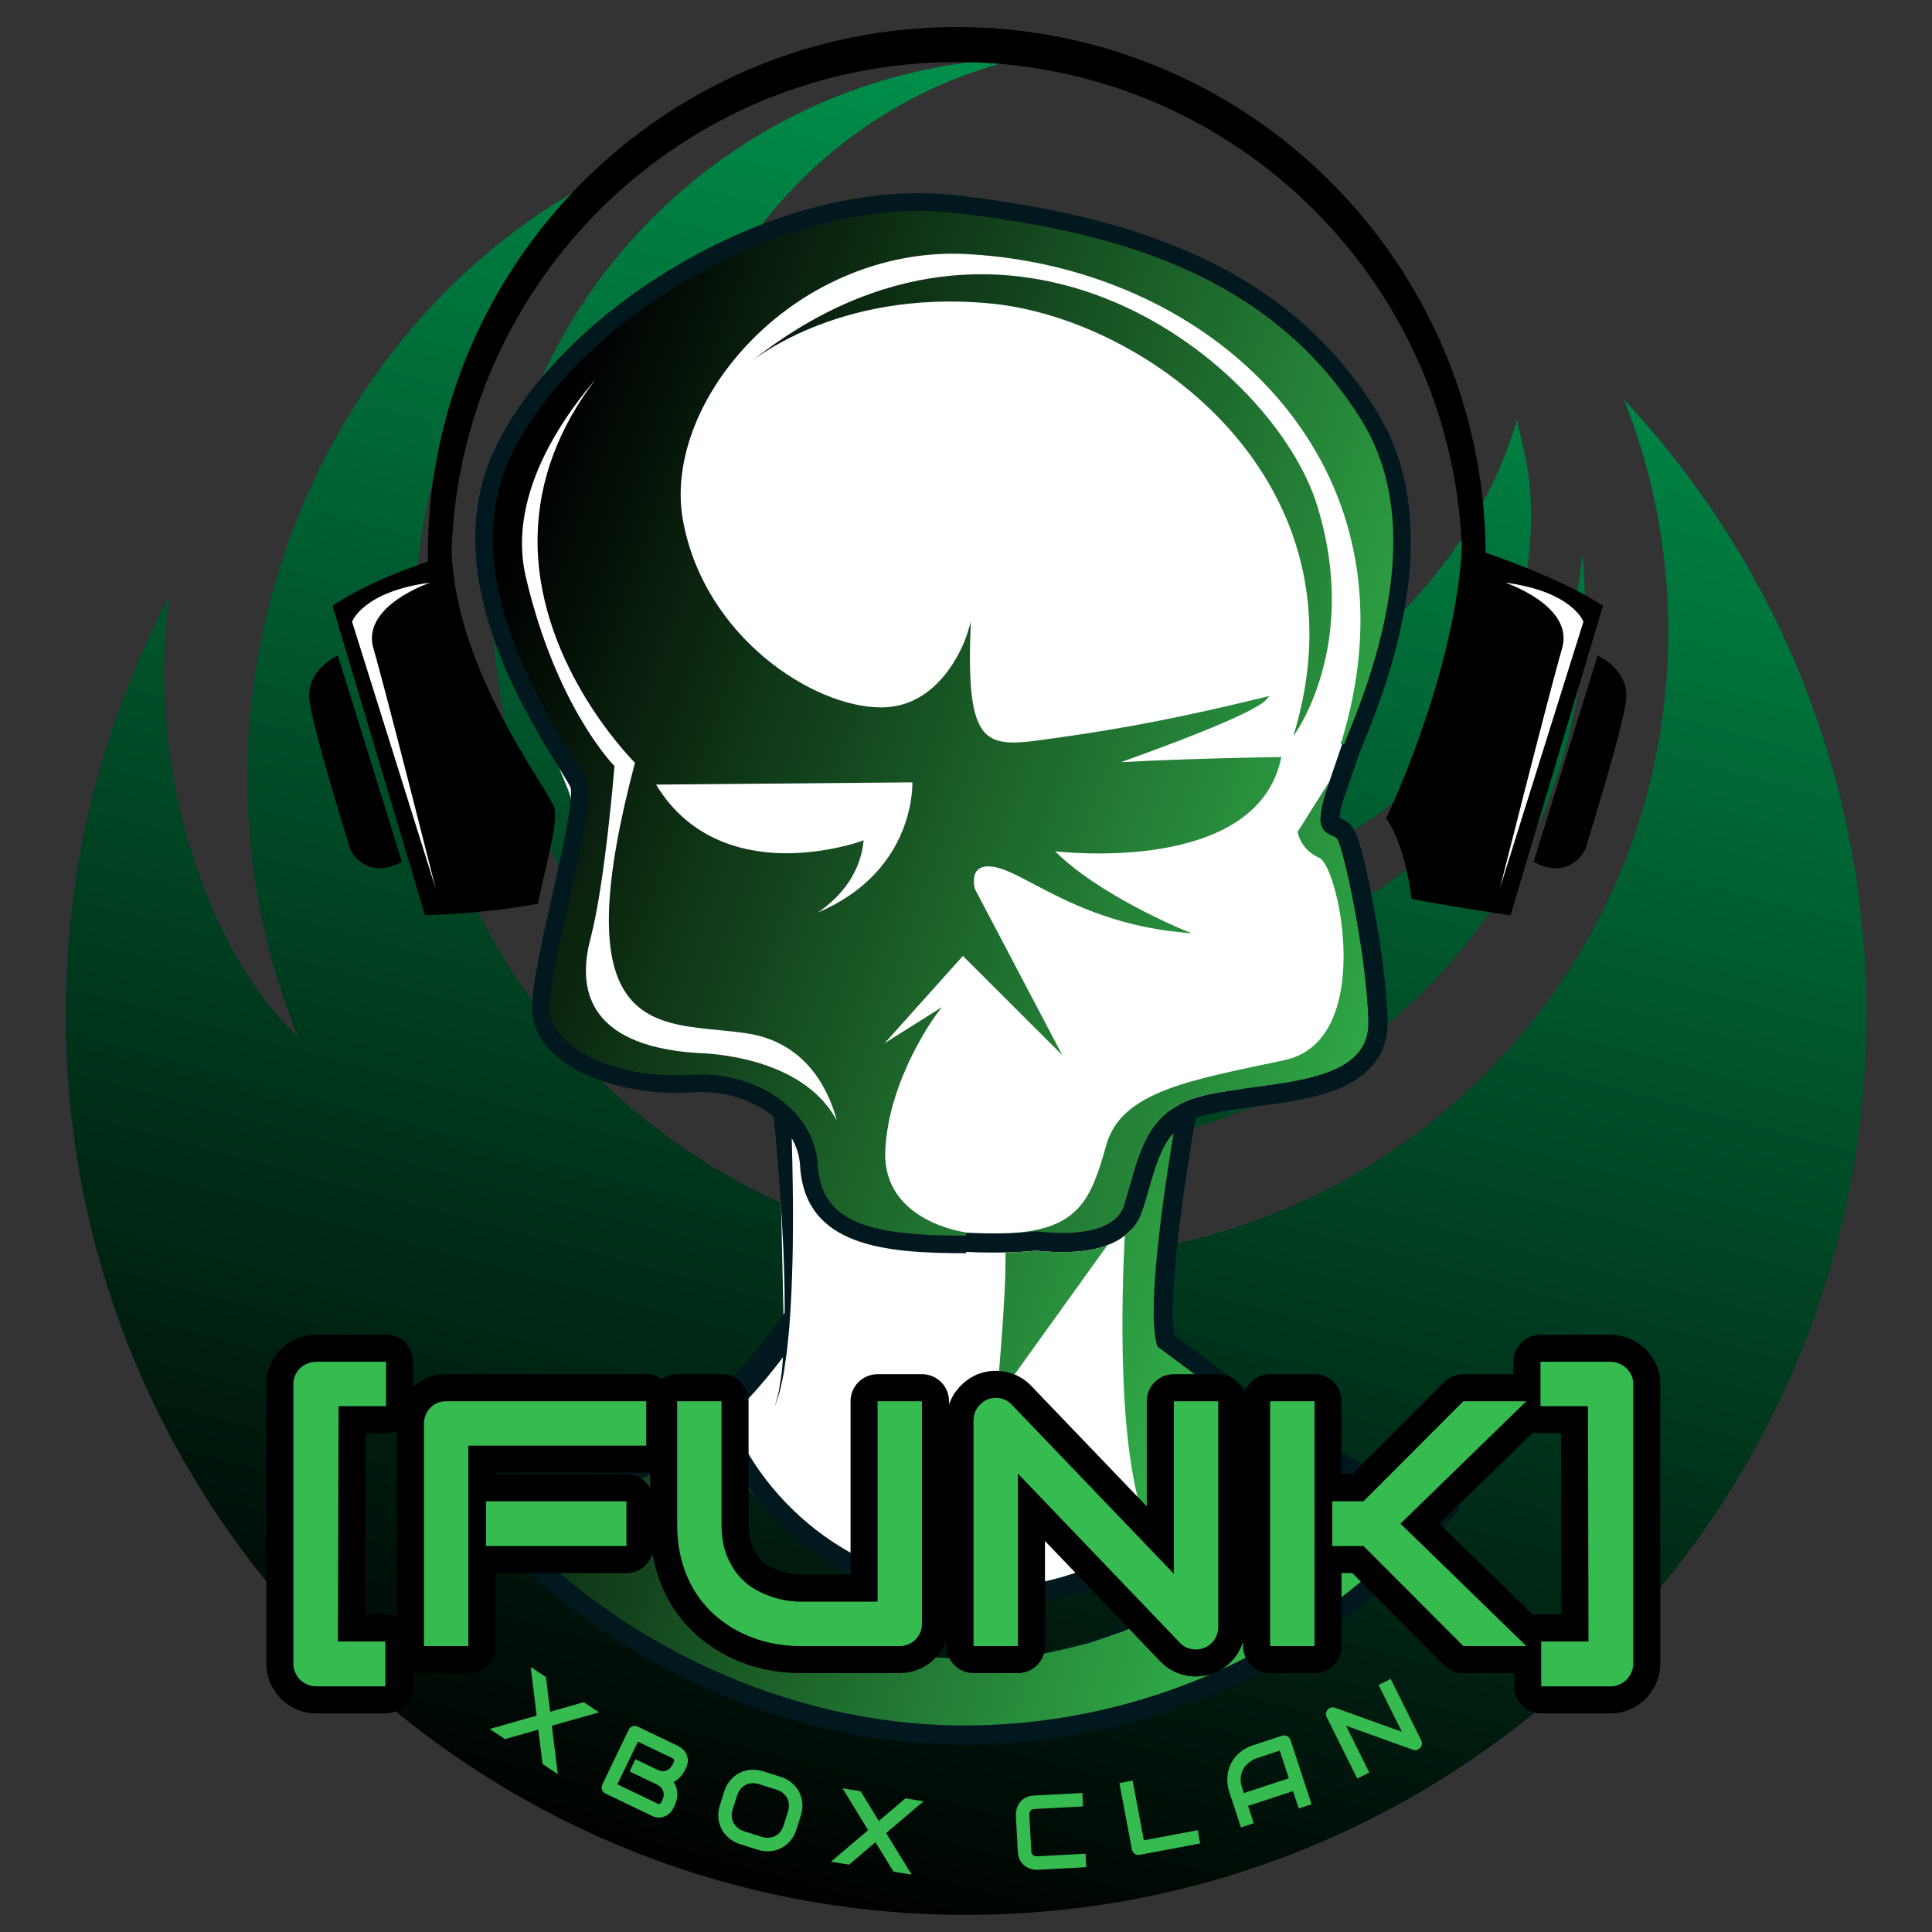 <svg xmlns="http://www.w3.org/2000/svg" width="500" height="500" viewBox="0 0 500 500"><rect x="0" y="0" width="500" height="500" fill="#333333" stroke="none"/><g transform="translate(17,15)translate(233,240)rotate(0)translate(-233,-240) scale(5.156,5.156)" opacity="1"><defs class="defs"><linearGradient id="linearGradient_0_c1" class="linearGradient1" gradientTransform="translate(0.5,0.5) rotate(195) translate(-0.5,-0.5)" x1="50%" y1="0%" x2="50%" y2="100%"><stop id="stop1" offset="0%" class="linearGradientColor1" stop-color="#000000"/><stop id="stop2" offset="100%" class="linearGradientColor2" stop-color="#00924C"/></linearGradient></defs><path transform="translate(-5.324,-3.843)" d="M83.516,20.963c7.563,8.08 12.194,18.943 12.194,30.883c0,24.959 -20.234,45.203 -45.193,45.203c-24.959,0 -45.193,-20.215 -45.193,-45.173c0,-7.598 1.875,-14.716 5.186,-21l0.003,0.057c-0.164,1.22 -0.249,2.492 -0.249,3.757c0,6.928 2.537,14.309 6.731,18.309h-0.002c-1.646,-4 -2.552,-8.408 -2.552,-13.015c0.001,-13.653 7.963,-25.984 19.497,-30.984h-0.001c-6.814,5 -11.14,14.207 -11.14,23.839c0,17.386 14.095,31.247 31.482,31.247c17.388,0 31.483,-14.073 31.483,-31.459c0,-4.13 -0.795,-8.062 -2.241,-11.675M81.446,28.881c-1.27,11.542 -11.053,20.519 -22.932,20.519c-12.742,0 -23.071,-10.329 -23.071,-23.07c0,-10.96 7.643,-20.136 17.891,-22.487l-0.05,0.01c-14.73,0.465 -26.529,12.554 -26.529,27.398c0,15.138 12.271,27.409 27.409,27.409c15.14,0 27.412,-12.271 27.412,-27.409c0,-0.844 -0.039,-1.678 -0.113,-2.502M42.731,34.483c3.032,6.443 9.582,10.91 17.175,10.91c10.478,0 18.972,-8.133 18.972,-18.609c0,-1.788 -0.247,-2.784 -0.711,-4.784h0.003c-2.626,9 -11.665,16.854 -22.41,16.854c-4.8,0 -9.259,-1.663 -12.958,-4.162" fill="url(#linearGradient_0_c1)" class="fill c1"/></g><g transform="translate(115.127,421.429)translate(134.873,36.571)rotate(0)translate(-134.873,-36.571)" opacity="1"><defs/><path transform="translate(26.345,3.395)rotate(33.581)" d="M4.94 7.77L10.81 14.63L16.69 7.77L21.45 7.77L13.17 17.41L21.39 27L16.66 27L10.81 20.19L4.99 27L0.24 27L8.45 17.41L0.21 7.77L4.94 7.77Z" fill="#35bb4f"/><path transform="translate(49.891,16.783)rotate(25.665)" d="M21.22 22.10L21.22 22.77L21.22 22.77Q21.22 23.42 21.00 24.16L21.00 24.16L21.00 24.16Q20.78 24.89 20.27 25.52L20.27 25.52L20.27 25.52Q19.77 26.15 18.97 26.58L18.97 26.58L18.97 26.58Q18.16 27 16.99 27L16.99 27L3.76 27L3.76 27Q3.38 27 3.06 26.87L3.06 26.87L3.06 26.87Q2.74 26.73 2.50 26.50L2.50 26.50L2.50 26.50Q2.27 26.26 2.13 25.94L2.13 25.94L2.13 25.94Q2.00 25.62 2.00 25.24L2.00 25.24L2.00 9.52L2.00 9.52Q2.00 9.16 2.13 8.84L2.13 8.84L2.13 8.84Q2.27 8.52 2.50 8.28L2.50 8.28L2.50 8.28Q2.74 8.03 3.06 7.90L3.06 7.90L3.06 7.90Q3.38 7.77 3.76 7.77L3.76 7.77L15.42 7.77L15.42 7.77Q16.07 7.77 16.81 7.99L16.81 7.99L16.81 7.99Q17.54 8.22 18.18 8.72L18.18 8.72L18.18 8.72Q18.82 9.23 19.24 10.03L19.24 10.03L19.24 10.03Q19.66 10.84 19.66 12.00L19.66 12.00L19.66 12.66L19.66 12.66Q19.66 13.59 19.35 14.65L19.35 14.65L19.35 14.65Q19.05 15.72 18.36 16.67L18.36 16.67L18.36 16.67Q18.95 17.03 19.47 17.54L19.47 17.54L19.47 17.54Q19.99 18.05 20.37 18.72L20.37 18.72L20.37 18.72Q20.76 19.39 20.99 20.24L20.99 20.24L20.99 20.24Q21.22 21.08 21.22 22.10L21.22 22.10ZM17.73 22.75L17.73 22.10L17.73 22.10Q17.73 21.42 17.52 20.88L17.52 20.88L17.52 20.88Q17.30 20.33 16.91 19.94L16.91 19.94L16.91 19.94Q16.52 19.56 15.97 19.35L15.97 19.35L15.97 19.35Q15.42 19.14 14.74 19.14L14.74 19.14L6.88 19.14L6.88 15.63L13.17 15.63L13.17 15.63Q13.86 15.63 14.41 15.42L14.41 15.42L14.41 15.42Q14.96 15.21 15.34 14.82L15.34 14.82L15.34 14.82Q15.73 14.43 15.94 13.89L15.94 13.89L15.94 13.89Q16.15 13.35 16.15 12.66L16.15 12.66L16.15 12.00L16.15 12.00Q16.15 11.25 15.42 11.25L15.42 11.25L5.49 11.25L5.49 23.51L16.99 23.51L16.99 23.51Q17.09 23.51 17.22 23.50L17.22 23.50L17.22 23.50Q17.36 23.49 17.46 23.42L17.46 23.42L17.46 23.42Q17.57 23.35 17.65 23.19L17.65 23.19L17.65 23.19Q17.73 23.03 17.73 22.75L17.73 22.75Z" fill="#35bb4f"/><path transform="translate(75.632,26.985)rotate(17.573)" d="M22.21 15.55L22.21 19.22L22.21 19.22Q22.21 20.98 21.61 22.45L21.61 22.45L21.61 22.45Q21.00 23.93 19.93 25.00L19.93 25.00L19.93 25.00Q18.86 26.07 17.39 26.67L17.39 26.67L17.39 26.67Q15.92 27.27 14.19 27.27L14.19 27.27L9.47 27.27L9.47 27.27Q7.74 27.27 6.26 26.67L6.26 26.67L6.26 26.67Q4.79 26.07 3.72 25.00L3.72 25.00L3.72 25.00Q2.64 23.93 2.03 22.45L2.03 22.45L2.03 22.45Q1.42 20.98 1.42 19.22L1.42 19.22L1.42 15.55L1.42 15.55Q1.42 13.80 2.03 12.32L2.03 12.32L2.03 12.32Q2.64 10.84 3.72 9.77L3.72 9.77L3.72 9.77Q4.79 8.70 6.26 8.10L6.26 8.10L6.26 8.10Q7.74 7.50 9.47 7.50L9.47 7.50L14.19 7.50L14.19 7.50Q15.92 7.50 17.39 8.10L17.39 8.10L17.39 8.10Q18.86 8.70 19.93 9.77L19.93 9.77L19.93 9.77Q21.00 10.84 21.61 12.32L21.61 12.32L21.61 12.32Q22.21 13.80 22.21 15.55L22.21 15.55ZM18.72 19.22L18.72 15.55L18.72 15.55Q18.72 14.51 18.40 13.67L18.40 13.67L18.40 13.67Q18.07 12.84 17.47 12.24L17.47 12.24L17.47 12.24Q16.87 11.64 16.04 11.31L16.04 11.31L16.04 11.31Q15.20 10.98 14.19 10.98L14.19 10.98L9.47 10.98L9.47 10.98Q8.45 10.98 7.61 11.31L7.61 11.31L7.61 11.31Q6.77 11.64 6.17 12.24L6.17 12.24L6.17 12.24Q5.57 12.84 5.24 13.67L5.24 13.67L5.24 13.67Q4.91 14.51 4.91 15.55L4.91 15.55L4.91 19.22L4.91 19.22Q4.91 20.25 5.24 21.09L5.24 21.09L5.24 21.09Q5.57 21.93 6.17 22.53L6.17 22.53L6.17 22.53Q6.77 23.12 7.61 23.45L7.61 23.45L7.61 23.45Q8.45 23.78 9.47 23.78L9.47 23.78L14.16 23.78L14.16 23.78Q15.18 23.78 16.02 23.45L16.02 23.45L16.02 23.45Q16.86 23.12 17.46 22.53L17.46 22.53L17.46 22.53Q18.07 21.93 18.40 21.09L18.40 21.09L18.40 21.09Q18.72 20.25 18.72 19.22L18.72 19.22Z" fill="#35bb4f"/><path transform="translate(103.942,33.688)rotate(9.07)" d="M4.94 7.77L10.81 14.63L16.69 7.77L21.45 7.77L13.17 17.41L21.39 27L16.66 27L10.81 20.19L4.99 27L0.24 27L8.45 17.41L0.21 7.77L4.94 7.77Z" fill="#35bb4f"/><path transform="translate(130.92,36.102)rotate(1.154)" d="" fill="#35bb4f"/><path transform="translate(145.339,35.862)rotate(356.943)" d="M19.25 23.51L19.25 27L6.67 27L6.67 27Q6.18 27 5.63 26.89L5.63 26.89L5.63 26.89Q5.07 26.77 4.53 26.53L4.53 26.53L4.53 26.53Q3.98 26.29 3.49 25.91L3.49 25.91L3.49 25.91Q2.99 25.52 2.61 24.98L2.61 24.98L2.61 24.98Q2.23 24.44 2.00 23.72L2.00 23.72L2.00 23.72Q1.77 23.00 1.77 22.10L1.77 22.10L1.77 12.66L1.77 12.66Q1.77 12.18 1.88 11.62L1.88 11.62L1.88 11.62Q2.00 11.07 2.24 10.52L2.24 10.52L2.24 10.52Q2.48 9.98 2.87 9.48L2.87 9.48L2.87 9.48Q3.26 8.99 3.80 8.60L3.80 8.60L3.80 8.60Q4.35 8.22 5.06 7.99L5.06 7.99L5.06 7.99Q5.77 7.77 6.67 7.77L6.67 7.77L19.25 7.77L19.25 11.25L6.67 11.25L6.67 11.25Q5.98 11.25 5.62 11.62L5.62 11.62L5.62 11.62Q5.26 11.98 5.26 12.69L5.26 12.69L5.26 22.10L5.26 22.10Q5.26 22.77 5.63 23.14L5.63 23.14L5.63 23.14Q6.00 23.51 6.67 23.51L6.67 23.51L19.25 23.51Z" fill="#35bb4f"/><path transform="translate(171.143,32.76)rotate(349.348)" d="M19.69 23.51L19.69 27L3.78 27L3.78 27Q3.41 27 3.08 26.87L3.08 26.87L3.08 26.87Q2.76 26.73 2.53 26.50L2.53 26.50L2.53 26.50Q2.29 26.26 2.16 25.94L2.16 25.94L2.16 25.94Q2.03 25.62 2.03 25.24L2.03 25.24L2.03 7.77L5.51 7.77L5.51 23.51L19.69 23.51Z" fill="#35bb4f"/><path transform="translate(196.03,26.367)rotate(341.839)" d="M20.90 9.52L20.90 27L17.41 27L17.41 22.28L5.15 22.28L5.15 27L1.66 27L1.66 17.38L1.66 17.38Q1.66 15.28 2.39 13.51L2.39 13.51L2.39 13.51Q3.11 11.74 4.40 10.46L4.40 10.46L4.40 10.46Q5.69 9.19 7.44 8.48L7.44 8.48L7.44 8.48Q9.20 7.77 11.28 7.77L11.28 7.77L19.14 7.77L19.14 7.77Q19.50 7.77 19.82 7.90L19.82 7.90L19.82 7.90Q20.15 8.03 20.39 8.28L20.39 8.28L20.39 8.28Q20.63 8.52 20.76 8.84L20.76 8.84L20.76 8.84Q20.90 9.16 20.90 9.52L20.90 9.52ZM5.15 17.38L5.15 18.79L17.41 18.79L17.41 11.25L11.28 11.25L11.28 11.25Q11.12 11.25 10.60 11.30L10.60 11.30L10.60 11.30Q10.09 11.35 9.41 11.53L9.41 11.53L9.41 11.53Q8.73 11.72 7.98 12.11L7.98 12.11L7.98 12.11Q7.23 12.50 6.60 13.18L6.60 13.18L6.60 13.18Q5.97 13.87 5.56 14.89L5.56 14.89L5.56 14.89Q5.15 15.92 5.15 17.38L5.15 17.38Z" fill="#35bb4f"/><path transform="translate(222.289,15.593)rotate(333.544)" d="M21.25 7.77L21.25 25.51L21.25 25.51Q21.25 25.89 21.11 26.21L21.11 26.21L21.11 26.21Q20.96 26.53 20.73 26.77L20.73 26.77L20.73 26.77Q20.50 27 20.17 27.13L20.17 27.13L20.17 27.13Q19.85 27.27 19.49 27.27L19.49 27.27L19.49 27.27Q19.17 27.27 18.84 27.15L18.84 27.15L18.84 27.15Q18.51 27.03 18.26 26.76L18.26 26.76L5.51 13.45L5.51 27L2.03 27L2.03 9.25L2.03 9.25Q2.03 8.72 2.33 8.28L2.33 8.28L2.33 8.28Q2.63 7.85 3.10 7.63L3.10 7.63L3.10 7.63Q3.59 7.43 4.12 7.53L4.12 7.53L4.12 7.53Q4.64 7.63 5.02 8.02L5.02 8.02L17.76 21.31L17.76 7.77L21.25 7.77Z" fill="#35bb4f"/></g><g transform="translate(80,7)translate(170.5,116)rotate(0)translate(-170.5,-116) scale(1.709,1.709)" opacity="1"><defs class="defs"><linearGradient id="linearGradient_2_c1" class="linearGradient1" gradientTransform="translate(0.5,0.5) rotate(195) translate(-0.5,-0.5)" x1="50%" y1="0%" x2="50%" y2="100%"><stop id="stop1" offset="0%" class="linearGradientColor1" stop-color="#000000"/><stop id="stop2" offset="100%" class="linearGradientColor2" stop-color="#00924C"/></linearGradient></defs><g>
    <path fill="#000000" d="M0.042,101.908c0.54,4.58,6.197,22.626,6.197,22.626s2.155,4.849,7.808,1.885L4.351,95.175&#10;&#9;&#9;C4.351,95.175-0.495,97.329,0.042,101.908z" class="color c1"/>
    <path fill="#000000" d="M178.16,79.608C177.894,35.598,142.144,0,98.071,0C53.832,0,17.972,35.862,17.972,80.099&#10;&#9;&#9;c0,0.287,0.021,0.568,0.026,0.853c-4.367,1.447-9.827,3.638-14.454,6.68l14.005,46.869c0,0,8.757-0.187,17.065-1.732&#10;&#9;&#9;c1.469-6.744,3.23-12.829,2.448-14.724c-1.439-3.497-14.601-20.408-15.471-38.202c-0.011,0.003-0.022,0.007-0.033,0.01&#10;&#9;&#9;c1.071-41.354,34.9-74.551,76.512-74.551c41.291,0,74.922,32.683,76.49,73.589c-0.983,17.689-9.793,37.569-11.475,40.925&#10;&#9;&#9;c0,0,2.789,3.475,3.854,12.221c8.309,1.544,14.988,2.465,14.988,2.465l14.005-46.869C191.168,84.498,183.451,81.409,178.16,79.608z&#10;&#9;&#9;" class="color c1"/>
    <path fill="#000000" d="M195.125,95.175l-9.696,31.245c5.657,2.963,7.811-1.885,7.811-1.885s5.657-18.047,6.194-22.626&#10;&#9;&#9;C199.976,97.329,195.125,95.175,195.125,95.175z" class="color c1"/>
  </g><path fill="#FFFFFF" d="M18.359,84.13c0,0-10.506,3.501-8.622,9.966c1.888,6.465,9.429,36.364,9.429,36.364L6.506,90.056&#10;&#9;C6.506,90.056,8.123,85.477,18.359,84.13z M181.12,84.13c0,0,10.503,3.501,8.619,9.966c-1.885,6.465-9.426,36.364-9.426,36.364&#10;&#9;l12.658-40.404C192.97,90.056,191.356,85.477,181.12,84.13z" class="color c2"/></g><g transform="translate(123,50)translate(127.5,200.5)rotate(0)translate(-127.5,-200.5) scale(1.655,1.655)" opacity="1"><defs class="defs"><linearGradient id="linearGradient_3_c2" class="linearGradient2" gradientTransform="translate(0.5,0.5) rotate(117) translate(-0.5,-0.5)" x1="50%" y1="0%" x2="50%" y2="100%"><stop id="stop1" offset="0%" class="linearGradientColor1" stop-color="#35bb4f"/><stop id="stop2" offset="100%" class="linearGradientColor2" stop-color="#000000"/></linearGradient><linearGradient id="linearGradient_3_c4" class="linearGradient4" gradientTransform="translate(0.5,0.5) rotate(117) translate(-0.5,-0.5)" x1="50%" y1="0%" x2="50%" y2="100%"><stop id="stop1" offset="0%" class="linearGradientColor1" stop-color="#35bb4f"/><stop id="stop2" offset="100%" class="linearGradientColor2" stop-color="#000000"/></linearGradient></defs><path fill="#FFFFFF" d="M129.615,29.793c-3.794-6.697-8.156-10.679-12.967-11.838c-4.135-0.995-8.429-2.603-12.976-4.305&#10;&#9;C89.678,8.413,72.264,1.893,47.288,9.293c-19.22,5.695-32.042,15.05-38.112,27.806c-9.62,20.213,0.128,43.635,4.291,53.636&#10;&#9;c0.379,0.912,0.713,1.714,0.982,2.392c2.101,5.31,0.552,12.348-0.946,19.155c-1.909,8.674-3.712,16.867,2.268,20.659&#10;&#9;c4.756,3.017,12.156,4.271,18.686,5.379c5.096,0.864,10.002,1.696,12.985,3.234l0.808,36.103l-5.257,6.935&#10;&#9;c-0.92,0.563-4.519,2.846-4.995,4.347c-0.077,0.242-0.152,0.42-0.216,0.569c-0.407,0.962-0.346,1.248,0.939,4.372&#10;&#9;c0.22,0.538,0.409,1.136,0.609,1.769c1.189,3.768,2.986,9.46,16.226,17.431c8.887,5.343,16.828,6.812,23.542,6.812&#10;&#9;c4.828,0,9.021-0.76,12.477-1.386l0.298-0.054c8.226-1.479,14.314-7.346,14.57-7.595l1.537-3.871l-1.451,1.175&#10;&#9;c-0.259,0.21-0.518,0.415-0.779,0.617c-5.044-10.886-4.124-37.224-3.688-45.525c0.121-0.098,0.236-0.199,0.347-0.311l0.178-0.179&#10;&#9;l-0.776-5.078l-2.186,0.698c1.89-1.976,2.229-4.162,2.558-6.292c0.624-4.032,1.213-7.84,12.265-10.603&#10;&#9;c19.688-4.924,23.489-10.932,23.24-19.03c-0.264-8.389-2.062-18.003-3.378-20.371c-0.966-1.737-2.089-2.667-2.662-3.062&#10;&#9;c0.907-2.592,6.195-17.747,7.546-22.299C141.473,69.443,137.942,44.494,129.615,29.793z M71.186,161.635&#10;&#9;c-4.119-0.398-7.015-0.881-7.096-0.895c-9.354-1.663-10.66-7.272-12.042-13.212c-0.259-1.115-0.528-2.269-0.85-3.397&#10;&#9;c-0.029-0.1-0.061-0.197-0.096-0.294l3.561,3.71l7.032,10.017L71.186,161.635z M83.418,166.127c1.566-0.046,3.021-0.135,4.333-0.264&#10;&#9;c3.937,0.407,7.184,0.262,9.814-0.43l-15.395,21.438C82.557,182.606,83.462,171.953,83.418,166.127z" class="color c1"/><path fill="url(#linearGradient_3_c2)" d="M3.74,208.761l16.242-6.845l12.755-7.489c0.602,8.257,9.699,22.098,13.475,23.953&#10;&#9;c2.951,1.449,13.529,10.162,27.731,10.702c14.203,0.54,16.289-0.935,26.238-4.067s16.924-11.516,16.924-11.516l10.59-19.811&#10;&#9;l25.177,13.152c0,0-30.904,34.846-77.322,33.513C29.132,239.02,3.28,209.69,3.28,209.69L3.74,208.761z M133.617,91.878l-5.017,7.988&#10;&#9;c0,0,0.339,2.719,3.399,4.079c3.06,1.362,8.84,28.559-5.438,31.618s-25.5,4.759-27.878,13.259&#10;&#9;c-2.382,8.5-4.275,13.111-14.813,13.791c0,0,15.151,2.528,17.53-4.271c2.382-6.8,2.731-15.167,12.923-17.339&#10;&#9;c10.188-2.171,25.516-1.399,25.337-11.408c-0.179-10.01-3.921-27.69-4.941-28.71C133.699,99.866,130.218,100.717,133.617,91.878z&#10;&#9; M42.587,26.772c0,0,13.597-11.898,38.077-9.518c24.476,2.379,59.493,27.877,47.256,67.654c0,0,10.54-13.938,3.74-36.037&#10;&#9;C124.86,26.772,83.719-6.545,42.587,26.772z" class="color c2"/><path fill="#00181E" d="M82.652,162.64c-0.02,0-0.04,0-0.06,0.01h0.05l0.02-0.01C82.652,162.64,82.652,162.64,82.652,162.64z&#10;&#9; M126.752,191.27c-1.26-0.84-2.48-1.65-3.66-2.45l-13.79-10.24c-1.11-6.04,1.82-25.32,3.33-33.93c0.22-0.09,0.43-0.18,0.66-0.26&#10;&#9;c0.6-0.17,1.16-0.33,1.71-0.46c2.12-0.45,4.48-0.77,6.98-1.11c4.63-0.62,9.41-1.26,13.2-2.86c3.47-1.45,7.58-4.45,7.48-10.42&#10;&#9;c-0.12-6.42-1.58-14.88-2.21-18.22c-2.06-11-3.07-12.01-3.61-12.56c-0.58-0.57-1.23-0.87-1.66-1.06c-0.01-0.01-0.01-0.01-0.02-0.01&#10;&#9;c0-0.41,0.1-1.35,0.69-3.16l0.14-0.38l0.05-0.17l0.03-0.06c0.1-0.31,0.21-0.62,0.35-0.96l-0.22-0.11l0.21,0.07&#10;&#9;c0.6-1.72,1.24-3.59,1.87-5.44c0.19-0.31,0.33-0.65,0.4-0.99c9.31-22.07,10.09-39.66,2.33-52.28c-6.71-10.92-16.02-18.97-28.46-24.6&#10;&#9;c-9.95-4.51-21.82-7.46-37.36-9.28c-1.9-0.22-3.88-0.33-5.88-0.33c-12.45,0-26.34,4.3-39.11,12.11&#10;&#9;c-12.33,7.54-22.19,17.61-27.03,27.63c-9.26,19.13,4.14,40.77,9.86,50.02c0.81,1.31,1.65,2.67,1.88,3.18&#10;&#9;c0.47,2.05-1.69,11.62-2.98,17.35c-2.1,9.31-3.35,15.19-2.97,18.28c0.45,3.69,3.36,6.95,8.2,9.18c4.08,1.89,9.18,2.93,14.34,2.93&#10;&#9;c0.82,0,1.64-0.03,2.44-0.08c0.45-0.03,0.89-0.05,1.33-0.05c4.51,0,8.57,1.5,11.41,3.89c0.08,0.82,0.16,1.7,0.25,2.66&#10;&#9;c0.22,2.37,0.45,5.15,0.66,8.12c0.22,2.98,0.41,6.15,0.56,9.33c0.14,3.18,0.23,6.35,0.23,9.34v1.19&#10;&#9;c-12.28,17.47-24.18,24-46.37,31.53l-1.95,0.66c18.77,21.75,47.9,35.35,76.31,35.35c0.49,0,0.98-0.01,1.46-0.02&#10;&#9;c28.58-0.41,55.56-13.02,74.22-34.62c0,0.01,0,0.01,0.01,0.01l2.04-2.38C145.262,202.24,139.852,199.93,126.752,191.27z&#10;&#9; M48.122,182.01c0,0,0,0.01,0,0.02c-0.12,1.18-0.14,2.28-0.33,3.23c-0.16,0.95-0.25,1.8-0.41,2.47c-0.32,1.18-0.52,1.92-0.56,2.08&#10;&#9;c0.06-0.16,0.3-0.89,0.68-2.05c0.21-0.66,0.35-1.5,0.57-2.45c0.24-0.95,0.32-2.05,0.52-3.24c0.2-1.18,0.27-2.48,0.43-3.85&#10;&#9;c0.15-1.36,0.2-2.81,0.31-4.31c0.17-2.99,0.27-6.19,0.32-9.39c0.04-3.19,0.04-6.39-0.01-9.39c-0.03-2.67-0.09-5.16-0.16-7.37&#10;&#9;c0.76,1.33,1.22,2.79,1.31,4.34c0.75,12.61,13.24,13.66,25.96,13.66l0.01-0.2c1.53,0.07,3,0.1,4.41,0.1c0.59,0,1.17-0.01,1.74-0.02&#10;&#9;c1.72-0.04,3.34-0.13,4.84-0.28c1.43,0.15,2.81,0.23,4.09,0.23c2.96,0,5.25-0.42,7.01-1.09c1.1-0.41,1.99-0.93,2.72-1.5&#10;&#9;c0.17-0.13,0.33-0.26,0.48-0.41c1.14-1.02,1.8-2.18,2.18-3.26c0.45-1.27,0.82-2.58,1.18-3.85c1.06-3.7,1.97-6.51,3.78-8.5&#10;&#9;c-1.4,8.41-4.19,26.99-2.68,32.85l0.13,0.51l13.49,10.02c-2.79,7.28-7.44,13.5-13.28,18.18c-0.01,0.01-0.01,0.01-0.01,0.01&#10;&#9;c-0.42,0.34-0.84,0.67-1.27,0.99c-0.01,0-0.01,0-0.01,0c-7.3,5.43-16.29,8.56-25.8,8.56c-17.52,0-33.3-10.64-39.95-26.71&#10;&#9;C42.702,188.69,45.422,185.6,48.122,182.01z M46.272,140.5c-3.12-1.87-6.95-2.95-11-2.95c-0.5,0-1.01,0.02-1.53,0.05&#10;&#9;c-0.74,0.05-1.49,0.08-2.24,0.08c-9.49,0-18.89-3.91-19.57-9.47c-0.73-6,7.54-32.08,5.78-36.36c-1.76-4.27-22.04-29.72-11.84-50.8&#10;&#9;C15.362,21.43,44.282,3,69.312,3c1.87,0,3.72,0.1,5.53,0.31c26.14,3.06,49.92,10.19,63.62,32.47c10.12,16.47,1.81,39.34-2.78,50.1&#10;&#9;c0.03-0.01,0.05-0.01,0.06-0.01c0,0-0.01,0-0.06,0.02c-0.02,0-0.02,0-0.03,0c-0.69,2.05-1.41,4.14-2.07,6.05l0.04-0.06&#10;&#9;c-0.16,0.4-0.28,0.76-0.41,1.12c-0.07,0.2-0.14,0.4-0.21,0.59c-2.3,7.01,0.77,6.35,1.72,7.3c1.02,1.02,4.76,18.7,4.94,28.71&#10;&#9;c0.18,10-15.15,9.23-25.34,11.4c-0.68,0.17-1.32,0.35-1.93,0.53c-0.27,0.09-0.53,0.18-0.78,0.28c-7.56,2.99-8.06,10.39-10.21,16.53&#10;&#9;c-1.19,3.4-5.52,4.25-9.56,4.25c-1.45,0-2.86-0.11-4.08-0.25c-1.65,0.18-3.37,0.27-5.09,0.3h-0.01c-0.01,0-0.01,0-0.01,0&#10;&#9;c-0.02,0-0.04,0-0.06,0.01c-0.04,0-0.08,0-0.12-0.01c-0.44,0.02-0.87,0.02-1.3,0.02c-2.05,0-4.08-0.08-5.99-0.2&#10;&#9;c0.96,0.23,1.57,0.3,1.57,0.3c-15.3,0-22.44-2.04-22.96-10.84c-0.21-3.59-1.89-6.73-4.49-9.16c-0.42-0.41-0.87-0.79-1.36-1.15&#10;&#9;C47.422,141.21,46.862,140.84,46.272,140.5z M77.792,239.6c-26.68,0.39-52.94-11.25-71.57-30.31c11.23-3.91,19.51-7.5,26.38-12.15&#10;&#9;c0.05,0.19,0.11,0.37,0.17,0.58c0.27,0.77,0.53,1.65,0.9,2.59c0.36,0.94,0.76,1.94,1.24,2.99c0.44,1.06,1.03,2.12,1.59,3.24&#10;&#9;c0.61,1.09,1.26,2.21,1.97,3.31c0.76,1.07,1.44,2.22,2.32,3.23l1.25,1.55c0.42,0.51,0.9,0.97,1.35,1.45&#10;&#9;c0.45,0.47,0.88,0.95,1.35,1.39c0.49,0.42,0.96,0.84,1.43,1.25c0.48,0.39,0.92,0.83,1.4,1.17c0.49,0.35,0.97,0.69,1.44,1.01&#10;&#9;c0.46,0.33,0.91,0.65,1.35,0.96c0.46,0.27,0.92,0.51,1.35,0.76c0.87,0.47,1.65,0.94,2.38,1.28c0.74,0.31,1.39,0.58,1.92,0.8&#10;&#9;c0.7,0.29,1.2,0.49,1.46,0.6c-0.26-0.13-0.75-0.36-1.42-0.68c-0.52-0.25-1.16-0.54-1.88-0.88c-0.71-0.38-1.46-0.89-2.3-1.39&#10;&#9;c-0.41-0.26-0.86-0.52-1.3-0.81c-0.41-0.33-0.84-0.66-1.29-1.01c-0.44-0.34-0.9-0.7-1.36-1.06s-0.87-0.81-1.32-1.23&#10;&#9;s-0.89-0.85-1.35-1.28c-0.44-0.45-0.84-0.95-1.26-1.43c-0.42-0.49-0.86-0.96-1.25-1.47l-1.15-1.58c-0.81-1.02-1.42-2.18-2.11-3.25&#10;&#9;c-0.64-1.11-1.22-2.22-1.76-3.31c-0.49-1.12-1.01-2.17-1.39-3.22c-0.42-1.03-0.76-2.03-1.06-2.95c-0.32-0.92-0.53-1.78-0.76-2.54&#10;&#9;c-0.1-0.44-0.2-0.83-0.29-1.2c1.11-0.81,2.18-1.64,3.22-2.52c7.33,16.65,23.93,27.61,42.32,27.61c18.88,0,35.88-11.56,42.9-28.95&#10;&#9;c0.79,0.53,1.6,1.07,2.43,1.62c0.04,0.03,0.07,0.04,0.1,0.07c-0.07,0.27-0.14,0.57-0.22,0.92c-0.19,0.75-0.38,1.59-0.64,2.57&#10;&#9;c-0.14,0.49-0.28,1-0.43,1.55c-0.17,0.53-0.36,1.09-0.55,1.68c-0.17,0.6-0.42,1.19-0.66,1.81c-0.25,0.61-0.48,1.27-0.8,1.89&#10;&#9;c-0.31,0.64-0.62,1.3-0.94,1.97c-0.37,0.64-0.75,1.3-1.13,1.97c-0.36,0.69-0.84,1.31-1.29,1.97c-0.47,0.64-0.88,1.34-1.43,1.94&#10;&#9;c-0.53,0.62-1.06,1.25-1.59,1.88c-0.54,0.63-1.17,1.17-1.75,1.76c-1.15,1.22-2.5,2.2-3.78,3.23c-0.62,0.54-1.32,0.97-1.99,1.4&#10;&#9;c-0.68,0.44-1.35,0.88-2.01,1.3c-1.34,0.83-2.73,1.46-4,2.15c-0.33,0.16-0.64,0.33-0.96,0.49c-0.32,0.13-0.64,0.26-0.96,0.39&#10;&#9;c-0.63,0.26-1.24,0.5-1.82,0.74c-1.18,0.47-2.24,0.96-3.23,1.22c-0.99,0.31-1.85,0.57-2.55,0.79c-1.24,0.38-2.02,0.62-2.19,0.68&#10;&#9;c0.17-0.04,0.96-0.24,2.22-0.56c0.72-0.18,1.59-0.39,2.6-0.64c1.01-0.21,2.1-0.65,3.31-1.05c0.6-0.21,1.23-0.42,1.88-0.65&#10;&#9;c0.33-0.11,0.66-0.22,1-0.34c0.32-0.14,0.65-0.29,0.98-0.44c1.32-0.62,2.78-1.18,4.18-1.95c0.7-0.4,1.41-0.8,2.12-1.21&#10;&#9;c0.72-0.41,1.46-0.81,2.13-1.32c1.37-0.99,2.82-1.93,4.08-3.12c0.64-0.58,1.32-1.11,1.92-1.73c0.59-0.63,1.18-1.25,1.77-1.87&#10;&#9;c0.61-0.6,1.08-1.31,1.61-1.96c0.51-0.66,1.06-1.29,1.47-1.99c0.45-0.69,0.89-1.36,1.32-2.02c0.37-0.69,0.74-1.36,1.1-2.02&#10;&#9;c0.38-0.65,0.66-1.32,0.95-1.96c0.29-0.64,0.59-1.25,0.81-1.87c0.24-0.6,0.47-1.19,0.68-1.74c0.19-0.56,0.37-1.1,0.54-1.6&#10;&#9;c0.33-0.99,0.58-1.89,0.79-2.57c0-0.01,0.01-0.02,0.01-0.02c9.92,6.42,14.81,8.76,21.33,11.33&#10;&#9;C131.002,227.29,105.152,239.21,77.792,239.6z M82.652,162.64c-0.02,0-0.04,0-0.06,0.01h0.05l0.02-0.01&#10;&#9;C82.652,162.64,82.652,162.64,82.652,162.64z" class="color c3"/><path fill="url(#linearGradient_3_c4)" d="M138.674,35.65C124.008,11.799,98.19,5.794,74.871,3.065c-12.214-1.429-27.019,2.16-40.615,9.848&#10;&#9;C21.089,20.358,10.659,30.575,5.643,40.942C-2.951,58.703,9.885,79.45,15.367,88.31c1.062,1.718,1.831,2.96,2.11,3.639&#10;&#9;c0.909,2.207-1.01,10.718-2.866,18.949c-1.683,7.458-3.271,14.501-2.924,17.341c0.637,5.202,9.857,10.432,22.076,9.614&#10;&#9;c5.597-0.374,11.213,1.402,15.013,4.752c2.908,2.563,4.556,5.789,4.766,9.33c0.552,9.312,8.584,11.077,23.212,11.077l0.029-0.498&#10;&#9;c-0.132-0.016-13.152-1.691-12.667-12.797c0.491-11.258,7.95-21.245,8.025-21.345l0.825-1.091l-8.949,5.633l12.234-13.646&#10;&#9;l15.544,15.52L78.128,108.8c-0.005-0.019-0.531-1.92,0.375-2.914c0.529-0.582,1.466-0.752,2.793-0.504&#10;&#9;c1.527,0.286,3.48,1.312,5.953,2.613c5.261,2.767,12.467,6.556,23.136,7.589l1.68,0.162l-1.56-0.642&#10;&#9;c-0.134-0.055-13.101-5.443-19.828-12.19c4.709,0.489,31.589,2.499,35.306-14.44l0.067-0.308l-0.315,0.004&#10;&#9;c-0.149,0.002-14.274,0.211-24.777,0.802c5.209-1.847,20.617-7.445,22.709-9.752l0.548-0.605l-0.793,0.194&#10;&#9;c-17.477,4.278-26.771,5.565-34.972,6.702c-3.693,0.511-6.66,0.772-8.482-0.871c-2.124-1.916-2.861-6.452-2.544-15.659l0.066-1.946&#10;&#9;L76.933,68.9c-0.034,0.115-3.547,11.508-13.438,11.508c-10.757,0-27.765-11.15-31.027-29.309c-1.498-8.329,1.89-18.165,9.062-26.31&#10;&#9;C50.545,14.556,63.711,8.847,76.741,9.513c21.611,1.108,41.112,11.17,52.165,26.916c9.819,13.988,12.091,31.015,6.575,49.248&#10;&#9;c-0.105,0.051-0.151,0.136-0.136,0.251c0.006,0.039,0.017,0.072,0.033,0.101l-0.038,0.127l0.229-0.021&#10;&#9;c0.047,0.005,0.101,0.004,0.163-0.003c0.028-0.006,0.054-0.014,0.077-0.022l0.064-0.01l0.008-0.024&#10;&#9;c0.121-0.075,0.125-0.185,0.111-0.253c-0.001-0.007-0.003-0.016-0.006-0.024C145.08,64.415,145.984,47.543,138.674,35.65z&#10;&#9; M21.685,89.49c-0.09-0.09-9.014-9.193-13.775-29.446c-2.474-10.521,3.124-20.843,8.256-27.649c0.854-1.133,1.725-2.209,2.585-3.218&#10;&#9;c-5.779,7.64-8.799,15.774-9.002,24.296c-0.456,19.237,13.847,34.2,15.219,35.589c-4.959,18.811-5.385,30.284-1.342,36.103&#10;&#9;c3.197,4.601,8.632,5.134,14.385,5.698c1.497,0.147,3.046,0.299,4.538,0.529c9.676,1.488,12.946,9.595,13.983,13.62&#10;&#9;c-2.161-4.08-6.248-7.144-11.96-8.932c-4.928-1.543-9.417-1.613-9.628-1.616c-7.738-0.47-13.003-2.562-15.646-6.218&#10;&#9;c-2.123-2.937-2.557-6.859-1.288-11.656c2.278-8.634,3.733-26.721,3.748-26.903l0.01-0.115L21.685,89.49z M53.575,112.484&#10;&#9;c2.68-1.829,6.454-5.34,7.108-10.889l0.048-0.403l-0.381,0.139c-0.056,0.021-5.657,2.021-12.415,1.878&#10;&#9;c-6.121-0.133-14.459-2.114-19.663-10.729l40.08-0.351C68.373,93.994,67.943,106.371,53.575,112.484z M120.132,190.36&#10;&#9;c-2.79,7.28-7.44,13.5-13.28,18.18c-0.01,0.01-0.01,0.01-0.01,0.01c-0.42,0.34-0.84,0.67-1.27,0.99c-0.01,0-0.01,0-0.01,0&#10;&#9;c-5.44-10.74-4.44-38.13-3.99-46.54c0.17-0.13,0.33-0.26,0.48-0.41c1.14-1.02,1.8-2.18,2.18-3.26c0.45-1.27,0.82-2.58,1.18-3.85&#10;&#9;c1.06-3.7,1.97-6.51,3.78-8.5c-1.4,8.41-4.19,26.99-2.68,32.85l0.13,0.51L120.132,190.36z M81.502,188.66c0,0,1.54-15.81,1.41-23.02&#10;&#9;c1.72-0.04,3.34-0.13,4.84-0.28c1.43,0.15,2.81,0.23,4.09,0.23c2.96,0,5.25-0.42,7.01-1.09L81.502,188.66z" class="color c4"/></g><g transform="translate(64,336)translate(186,61)rotate(0)translate(-186,-61)" opacity="1"><path transform="translate(6,0)rotate(0)" d="M29.91 16.43L29.91 27.92L17.63 27.92L17.45 88.81L29.74 88.81L29.74 100.43L11.75 100.43L11.75 100.43Q10.60 100.43 9.54 99.96L9.54 99.96L9.54 99.96Q8.48 99.50 7.64 98.70L7.64 98.70L7.64 98.70Q6.85 97.86 6.38 96.80L6.38 96.80L6.38 96.80Q5.92 95.74 5.92 94.60L5.92 94.60L5.92 22.13L5.92 22.13Q5.92 20.94 6.41 19.90L6.41 19.90L6.41 19.90Q6.89 18.86 7.69 18.09L7.69 18.09L7.69 18.09Q8.48 17.32 9.57 16.88L9.57 16.88L9.57 16.88Q10.65 16.43 11.84 16.43L11.84 16.43L29.91 16.43ZM92.12 52.53L92.12 64.11L55.80 64.11L55.80 52.53L92.12 52.53ZM97.25 26.64L97.25 38.13L51.21 38.13L51.21 90L39.72 90L39.72 32.43L39.72 32.43Q39.72 31.24 40.16 30.17L40.16 30.17L40.16 30.17Q40.61 29.11 41.38 28.32L41.38 28.32L41.38 28.32Q42.15 27.52 43.21 27.08L43.21 27.08L43.21 27.08Q44.27 26.64 45.51 26.64L45.51 26.64L97.25 26.64ZM168.61 26.64L168.61 84.21L168.61 84.21Q168.61 85.45 168.16 86.51L168.16 86.51L168.16 86.51Q167.72 87.57 166.93 88.34L166.93 88.34L166.93 88.34Q166.13 89.12 165.07 89.56L165.07 89.56L165.07 89.56Q164.01 90 162.82 90L162.82 90L136.93 90L136.93 90Q133.26 90 129.50 89.20L129.50 89.20L129.50 89.20Q125.75 88.41 122.24 86.75L122.24 86.75L122.24 86.75Q118.72 85.10 115.63 82.53L115.63 82.53L115.63 82.53Q112.54 79.97 110.22 76.46L110.22 76.46L110.22 76.46Q107.90 72.94 106.57 68.42L106.57 68.42L106.57 68.42Q105.25 63.89 105.25 58.32L105.25 58.32L105.25 26.64L116.73 26.64L116.73 58.32L116.73 58.32Q116.73 63.18 118.08 66.54L118.08 66.54L118.08 66.54Q119.43 69.90 121.51 72.15L121.51 72.15L121.51 72.15Q123.58 74.40 126.06 75.68L126.06 75.68L126.06 75.68Q128.53 76.97 130.76 77.58L130.76 77.58L130.76 77.58Q132.99 78.20 134.70 78.36L134.70 78.36L134.70 78.36Q136.40 78.51 136.93 78.51L136.93 78.51L157.12 78.51L157.12 26.64L168.61 26.64ZM245.27 26.64L245.27 85.10L245.27 85.10Q245.27 86.33 244.80 87.39L244.80 87.39L244.80 87.39Q244.34 88.45 243.56 89.23L243.56 89.23L243.56 89.23Q242.79 90 241.73 90.44L241.73 90.44L241.73 90.44Q240.67 90.88 239.48 90.88L239.48 90.88L239.48 90.88Q238.42 90.88 237.33 90.49L237.33 90.49L237.33 90.49Q236.25 90.09 235.41 89.20L235.41 89.20L193.44 45.37L193.44 90L181.95 90L181.95 31.54L181.95 31.54Q181.95 29.78 182.94 28.34L182.94 28.34L182.94 28.34Q183.94 26.91 185.48 26.20L185.48 26.20L185.48 26.20Q187.12 25.54 188.84 25.87L188.84 25.87L188.84 25.87Q190.57 26.20 191.80 27.48L191.80 27.48L233.78 71.27L233.78 26.64L245.27 26.64ZM292.45 58.32L325.02 90L308.71 90L282.87 64.11L274.78 64.11L274.78 52.53L282.87 52.53L308.71 26.64L325.02 26.64L292.45 58.32ZM270.19 26.64L270.19 90L258.70 90L258.70 26.64L270.19 26.64ZM352.68 22.13L352.68 94.60L352.68 94.60Q352.68 95.74 352.21 96.80L352.21 96.80L352.21 96.80Q351.75 97.86 350.95 98.70L350.95 98.70L350.95 98.70Q350.11 99.50 349.08 99.96L349.08 99.96L349.08 99.96Q348.04 100.43 346.89 100.43L346.89 100.43L328.86 100.43L328.86 88.81L341.10 88.81L340.97 27.92L328.68 27.92L328.68 16.43L346.71 16.43L346.71 16.43Q347.91 16.43 348.99 16.88L348.99 16.88L348.99 16.88Q350.07 17.32 350.89 18.09L350.89 18.09L350.89 18.09Q351.70 18.86 352.19 19.90L352.19 19.90L352.19 19.90Q352.68 20.94 352.68 22.13L352.68 22.13Z" fill="none" stroke="#000000" stroke-width="14" stroke-linejoin="round" stroke-miterlimit="2"/><path transform="translate(6,0)rotate(0)" d="M29.91 16.43L29.91 27.92L17.63 27.92L17.45 88.81L29.74 88.81L29.74 100.43L11.75 100.43L11.75 100.43Q10.60 100.43 9.54 99.96L9.54 99.96L9.54 99.96Q8.48 99.50 7.64 98.70L7.64 98.70L7.64 98.70Q6.85 97.86 6.38 96.80L6.38 96.80L6.38 96.80Q5.92 95.74 5.92 94.60L5.92 94.60L5.92 22.13L5.92 22.13Q5.92 20.94 6.41 19.90L6.41 19.90L6.41 19.90Q6.89 18.86 7.69 18.09L7.69 18.09L7.69 18.09Q8.48 17.32 9.57 16.88L9.57 16.88L9.57 16.88Q10.65 16.43 11.84 16.43L11.84 16.43L29.91 16.43ZM92.12 52.53L92.12 64.11L55.80 64.11L55.80 52.53L92.12 52.53ZM97.25 26.64L97.25 38.13L51.21 38.13L51.21 90L39.72 90L39.72 32.43L39.72 32.43Q39.72 31.24 40.16 30.17L40.16 30.17L40.16 30.17Q40.61 29.11 41.38 28.32L41.38 28.32L41.38 28.32Q42.15 27.52 43.21 27.08L43.21 27.08L43.21 27.08Q44.27 26.64 45.51 26.64L45.51 26.64L97.25 26.64ZM168.61 26.64L168.61 84.21L168.61 84.21Q168.61 85.45 168.16 86.51L168.16 86.51L168.16 86.51Q167.72 87.57 166.93 88.34L166.93 88.34L166.93 88.34Q166.13 89.12 165.07 89.56L165.07 89.56L165.07 89.56Q164.01 90 162.82 90L162.82 90L136.93 90L136.93 90Q133.26 90 129.50 89.20L129.50 89.20L129.50 89.20Q125.75 88.41 122.24 86.75L122.24 86.75L122.24 86.75Q118.72 85.10 115.63 82.53L115.63 82.53L115.63 82.53Q112.54 79.97 110.22 76.46L110.22 76.46L110.22 76.46Q107.90 72.94 106.57 68.42L106.57 68.42L106.57 68.42Q105.25 63.89 105.25 58.32L105.25 58.32L105.25 26.64L116.73 26.64L116.73 58.32L116.73 58.32Q116.73 63.18 118.08 66.54L118.08 66.54L118.08 66.54Q119.43 69.90 121.51 72.15L121.51 72.15L121.51 72.15Q123.58 74.40 126.06 75.68L126.06 75.68L126.06 75.68Q128.53 76.97 130.76 77.58L130.76 77.58L130.76 77.58Q132.99 78.20 134.70 78.36L134.70 78.36L134.70 78.36Q136.40 78.51 136.93 78.51L136.93 78.51L157.12 78.51L157.12 26.64L168.61 26.64ZM245.27 26.64L245.27 85.10L245.27 85.10Q245.27 86.33 244.80 87.39L244.80 87.39L244.80 87.39Q244.34 88.45 243.56 89.23L243.56 89.23L243.56 89.23Q242.79 90 241.73 90.44L241.73 90.44L241.73 90.44Q240.67 90.88 239.48 90.88L239.48 90.88L239.48 90.88Q238.42 90.88 237.33 90.49L237.33 90.49L237.33 90.49Q236.25 90.09 235.41 89.20L235.41 89.20L193.44 45.37L193.44 90L181.95 90L181.95 31.54L181.95 31.54Q181.95 29.78 182.94 28.34L182.94 28.34L182.94 28.34Q183.94 26.91 185.48 26.20L185.48 26.20L185.48 26.20Q187.12 25.54 188.84 25.87L188.84 25.87L188.84 25.87Q190.57 26.20 191.80 27.48L191.80 27.48L233.78 71.27L233.78 26.64L245.27 26.64ZM292.45 58.32L325.02 90L308.71 90L282.87 64.11L274.78 64.11L274.78 52.53L282.87 52.53L308.71 26.64L325.02 26.64L292.45 58.32ZM270.19 26.64L270.19 90L258.70 90L258.70 26.64L270.19 26.64ZM352.68 22.13L352.68 94.60L352.68 94.60Q352.68 95.74 352.21 96.80L352.21 96.80L352.21 96.80Q351.75 97.86 350.95 98.70L350.95 98.70L350.95 98.70Q350.11 99.50 349.08 99.96L349.08 99.96L349.08 99.96Q348.04 100.43 346.89 100.43L346.89 100.43L328.86 100.43L328.86 88.81L341.10 88.81L340.97 27.92L328.68 27.92L328.68 16.43L346.71 16.43L346.71 16.43Q347.91 16.43 348.99 16.88L348.99 16.88L348.99 16.88Q350.07 17.32 350.89 18.09L350.89 18.09L350.89 18.09Q351.70 18.86 352.19 19.90L352.19 19.90L352.19 19.90Q352.68 20.94 352.68 22.13L352.68 22.13Z" fill="#35bb4f"/></g></svg>